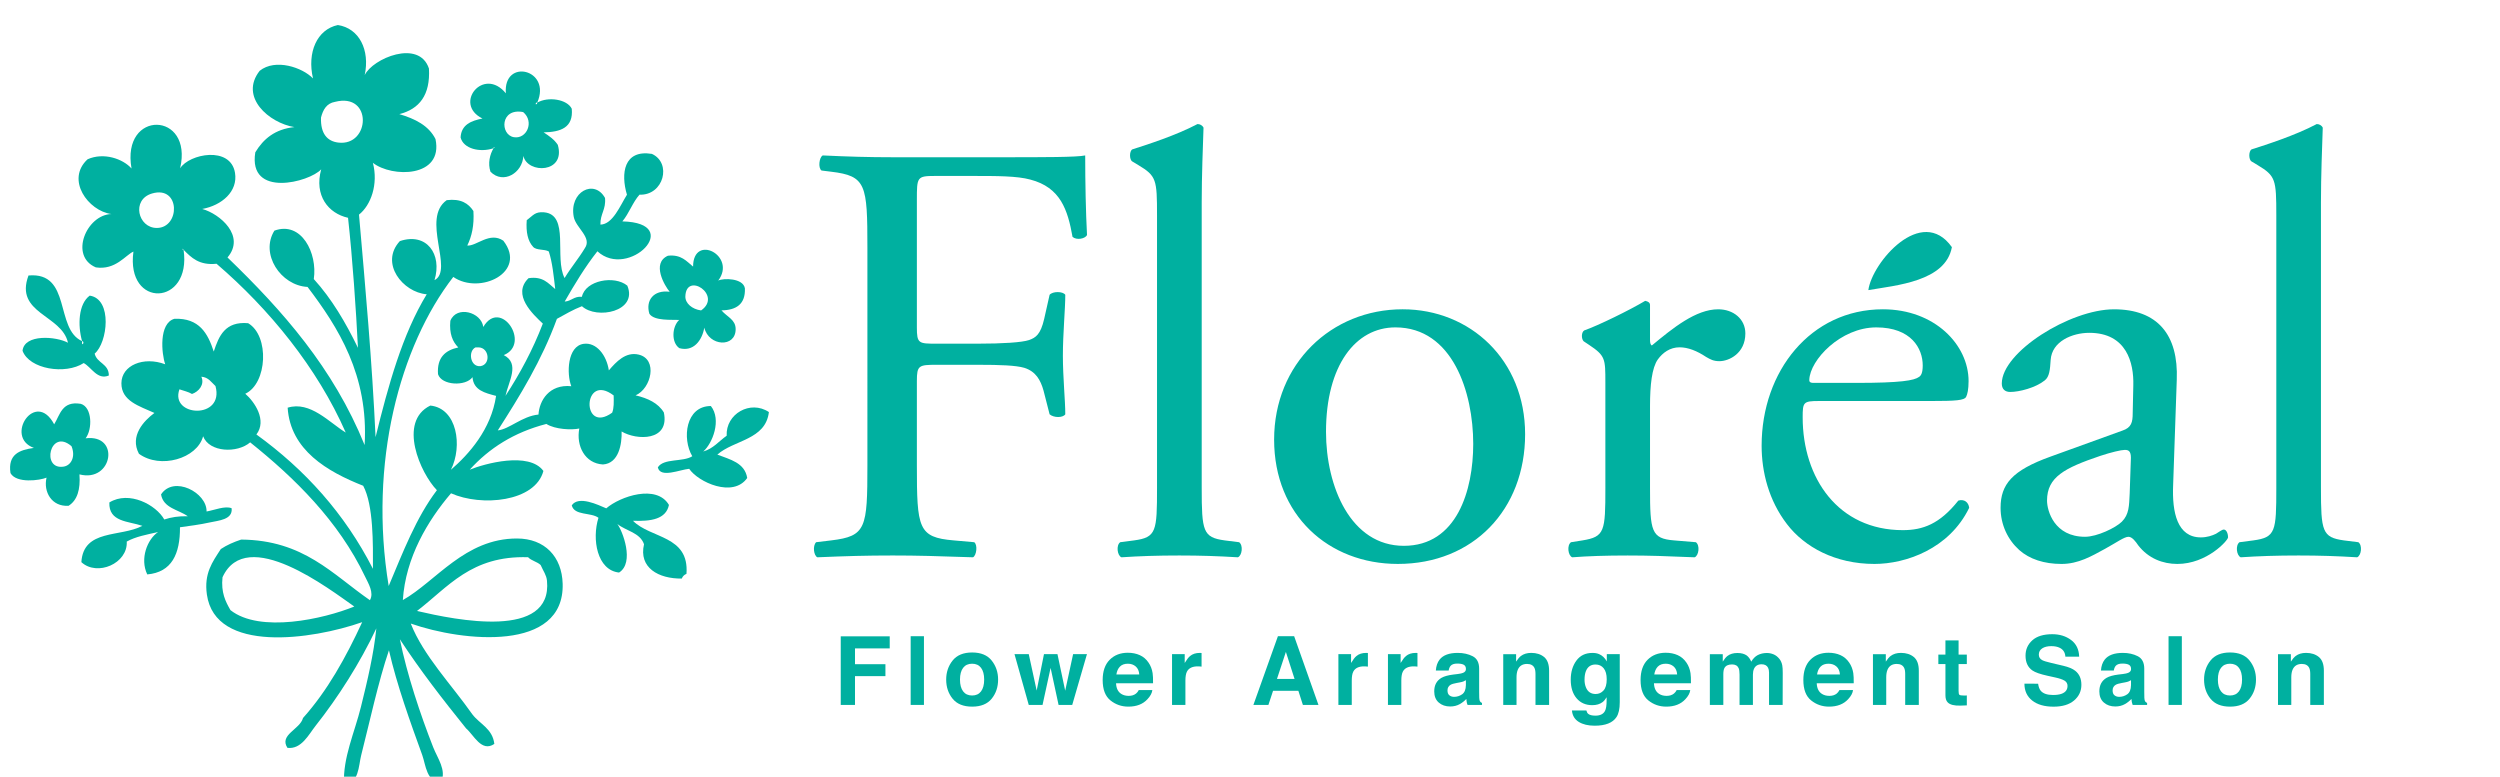 <?xml version="1.0" encoding="utf-8"?>
<!-- Generator: Adobe Illustrator 15.1.0, SVG Export Plug-In . SVG Version: 6.00 Build 0)  -->
<!DOCTYPE svg PUBLIC "-//W3C//DTD SVG 1.1//EN" "http://www.w3.org/Graphics/SVG/1.1/DTD/svg11.dtd">
<svg version="1.1" id="レイヤー_1" xmlns="http://www.w3.org/2000/svg" xmlns:xlink="http://www.w3.org/1999/xlink" x="0px"
	 y="0px" width="753.585px" height="234.121px" viewBox="0 0 753.585 234.121" enable-background="new 0 0 753.585 234.121"
	 xml:space="preserve">
<g>
	<path fill="#00B0A0" d="M253.427,191.804h14.766v3.64h-10.468v4.763h9.174v3.598h-9.174v8.684h-4.299L253.427,191.804
		L253.427,191.804z"/>
	<path fill="#00B0A0" d="M278.508,212.486h-4.004v-20.709h4.004V212.486z"/>
	<path fill="#00B0A0" d="M298.925,210.613c-1.293,1.596-3.255,2.393-5.887,2.393s-4.595-0.797-5.887-2.393
		c-1.293-1.596-1.938-3.518-1.938-5.763c0-2.208,0.646-4.122,1.938-5.741s3.255-2.43,5.887-2.43s4.594,0.811,5.887,2.43
		c1.292,1.619,1.938,3.533,1.938,5.741C300.864,207.095,300.217,209.017,298.925,210.613z M295.722,208.4
		c0.627-0.833,0.941-2.018,0.941-3.551s-0.314-2.715-0.941-3.542c-0.628-0.827-1.527-1.241-2.698-1.241s-2.072,0.414-2.704,1.241
		c-0.632,0.827-0.948,2.009-0.948,3.542s0.316,2.718,0.948,3.551c0.632,0.832,1.533,1.248,2.704,1.248
		S295.094,209.232,295.722,208.4z"/>
	<path fill="#00B0A0" d="M314.691,197.171h4.061l2.332,11.029l2.389-11.029h4.173l-4.44,15.313h-4.116l-2.402-11.155l-2.431,11.155
		H310.1l-4.3-15.313h4.3l2.388,10.986L314.691,197.171z"/>
	<path fill="#00B0A0" d="M343.571,197.482c1.068,0.479,1.95,1.232,2.646,2.266c0.627,0.91,1.034,1.965,1.22,3.166
		c0.108,0.703,0.151,1.717,0.132,3.039h-11.154c0.062,1.536,0.596,2.613,1.602,3.231c0.611,0.385,1.348,0.575,2.208,0.575
		c0.912,0,1.653-0.233,2.223-0.701c0.312-0.254,0.586-0.604,0.824-1.055h4.088c-0.107,0.908-0.603,1.83-1.484,2.769
		c-1.371,1.487-3.292,2.231-5.761,2.231c-2.038,0-3.837-0.627-5.395-1.883c-1.558-1.257-2.337-3.301-2.337-6.132
		c0-2.653,0.703-4.688,2.109-6.104c1.406-1.416,3.232-2.123,5.477-2.123C341.302,196.763,342.501,197.003,343.571,197.482z
		 M337.58,200.941c-0.565,0.584-0.921,1.374-1.066,2.371h6.898c-0.073-1.062-0.429-1.87-1.067-2.42
		c-0.638-0.553-1.43-0.826-2.374-0.826C338.942,200.066,338.146,200.358,337.58,200.941z"/>
	<path fill="#00B0A0" d="M361.848,196.814c0.052,0.005,0.167,0.012,0.345,0.021v4.104c-0.253-0.027-0.478-0.048-0.675-0.057
		c-0.196-0.01-0.355-0.016-0.479-0.016c-1.612,0-2.696,0.524-3.25,1.574c-0.311,0.59-0.466,1.498-0.466,2.727v7.318h-4.032v-15.312
		h3.821v2.668c0.619-1.021,1.159-1.719,1.619-2.094c0.75-0.627,1.727-0.939,2.926-0.939
		C361.733,196.806,361.797,196.809,361.848,196.814z"/>
	<path fill="#00B0A0" d="M385.206,191.777h4.896l7.326,20.709h-4.693l-1.365-4.257h-7.626l-1.404,4.257h-4.524L385.206,191.777z
		 M384.921,204.66h5.305l-2.617-8.148L384.921,204.66z"/>
	<path fill="#00B0A0" d="M411.986,196.814c0.052,0.005,0.167,0.012,0.345,0.021v4.104c-0.253-0.027-0.479-0.048-0.675-0.057
		c-0.196-0.01-0.354-0.016-0.479-0.016c-1.609,0-2.691,0.524-3.245,1.574c-0.311,0.59-0.464,1.498-0.464,2.727v7.318h-4.031v-15.312
		h3.82v2.668c0.618-1.021,1.156-1.719,1.615-2.094c0.749-0.627,1.724-0.939,2.923-0.939
		C411.872,196.806,411.936,196.809,411.986,196.814z"/>
	<path fill="#00B0A0" d="M426.925,196.814c0.052,0.005,0.167,0.012,0.345,0.021v4.104c-0.253-0.027-0.479-0.048-0.675-0.057
		c-0.195-0.01-0.354-0.016-0.479-0.016c-1.609,0-2.691,0.524-3.245,1.574c-0.311,0.59-0.464,1.498-0.464,2.727v7.318h-4.032v-15.312
		h3.821v2.668c0.618-1.021,1.157-1.719,1.616-2.094c0.748-0.627,1.723-0.939,2.922-0.939
		C426.811,196.806,426.874,196.809,426.925,196.814z"/>
	<path fill="#00B0A0" d="M439.42,203.171c0.746-0.094,1.278-0.211,1.602-0.353c0.574-0.243,0.862-0.623,0.862-1.139
		c0-0.628-0.222-1.062-0.662-1.3s-1.09-0.357-1.943-0.357c-0.959,0-1.639,0.232-2.036,0.702c-0.285,0.347-0.476,0.813-0.568,1.403
		h-3.863c0.084-1.338,0.461-2.438,1.129-3.301c1.062-1.35,2.888-2.022,5.475-2.022c1.686,0,3.181,0.332,4.487,0.997
		c1.306,0.664,1.961,1.92,1.961,3.767v7.022c0,0.488,0.01,1.078,0.027,1.771c0.027,0.523,0.106,0.881,0.238,1.066
		c0.132,0.188,0.327,0.343,0.591,0.465v0.59h-4.354c-0.122-0.311-0.206-0.602-0.253-0.871c-0.047-0.271-0.084-0.581-0.112-0.927
		c-0.556,0.599-1.195,1.108-1.922,1.53c-0.866,0.496-1.847,0.744-2.938,0.744c-1.396,0-2.546-0.396-3.455-1.188
		c-0.908-0.791-1.362-1.912-1.362-3.364c0-1.883,0.73-3.244,2.192-4.089c0.804-0.458,1.98-0.786,3.539-0.983L439.42,203.171z
		 M441.869,205.039c-0.256,0.16-0.516,0.289-0.774,0.387c-0.263,0.1-0.62,0.189-1.075,0.273l-0.911,0.17
		c-0.854,0.148-1.469,0.332-1.841,0.547c-0.631,0.365-0.945,0.933-0.945,1.701c0,0.684,0.191,1.178,0.578,1.48
		c0.385,0.305,0.854,0.456,1.404,0.456c0.875,0,1.682-0.253,2.418-0.759c0.735-0.506,1.119-1.428,1.146-2.769V205.039z"/>
	<path fill="#00B0A0" d="M465.448,198.048c1.002,0.83,1.504,2.203,1.504,4.123v10.312h-4.104v-9.314c0-0.806-0.106-1.424-0.32-1.854
		c-0.392-0.787-1.135-1.182-2.23-1.182c-1.349,0-2.272,0.576-2.774,1.729c-0.261,0.607-0.392,1.387-0.392,2.332v8.289h-4.005
		v-15.285h3.879v2.233c0.513-0.787,0.998-1.354,1.455-1.7c0.819-0.618,1.859-0.928,3.119-0.928
		C463.156,196.806,464.445,197.22,465.448,198.048z"/>
	<path fill="#00B0A0" d="M481.99,197.158c0.973,0.402,1.758,1.143,2.356,2.219v-2.205h3.904v14.527c0,1.977-0.332,3.465-0.996,4.467
		c-1.145,1.725-3.336,2.586-6.575,2.586c-1.958,0-3.556-0.385-4.791-1.15c-1.235-0.77-1.92-1.916-2.052-3.441h4.354
		c0.111,0.467,0.296,0.805,0.548,1.012c0.433,0.365,1.157,0.548,2.178,0.548c1.442,0,2.407-0.481,2.896-1.446
		c0.318-0.618,0.479-1.658,0.479-3.119v-0.982c-0.384,0.656-0.796,1.146-1.235,1.477c-0.796,0.607-1.831,0.913-3.104,0.913
		c-1.967,0-3.538-0.69-4.714-2.072s-1.764-3.253-1.764-5.612c0-2.275,0.564-4.188,1.697-5.738c1.132-1.551,2.735-2.324,4.812-2.324
		C480.752,196.806,481.42,196.923,481.99,197.158z M483.354,208.136c0.645-0.707,0.967-1.833,0.967-3.379
		c0-1.451-0.307-2.557-0.917-3.314c-0.609-0.759-1.43-1.139-2.455-1.139c-1.397,0-2.364,0.66-2.896,1.98
		c-0.279,0.702-0.42,1.568-0.42,2.6c0,0.891,0.148,1.683,0.446,2.373c0.541,1.293,1.513,1.939,2.91,1.939
		C481.922,209.199,482.711,208.843,483.354,208.136z"/>
	<path fill="#00B0A0" d="M505.711,197.482c1.067,0.479,1.949,1.232,2.646,2.266c0.627,0.91,1.033,1.965,1.22,3.166
		c0.107,0.703,0.151,1.717,0.132,3.039h-11.152c0.062,1.536,0.597,2.613,1.603,3.231c0.61,0.385,1.349,0.575,2.208,0.575
		c0.912,0,1.652-0.233,2.224-0.701c0.312-0.254,0.586-0.604,0.823-1.055h4.088c-0.105,0.908-0.603,1.83-1.483,2.769
		c-1.37,1.487-3.292,2.231-5.761,2.231c-2.038,0-3.838-0.627-5.396-1.883c-1.559-1.257-2.337-3.301-2.337-6.132
		c0-2.653,0.703-4.688,2.108-6.104s3.231-2.123,5.478-2.123C503.441,196.763,504.642,197.003,505.711,197.482z M499.72,200.941
		c-0.564,0.584-0.921,1.374-1.065,2.371h6.897c-0.073-1.062-0.43-1.87-1.066-2.42c-0.639-0.553-1.431-0.826-2.374-0.826
		C501.082,200.066,500.285,200.358,499.72,200.941z"/>
	<path fill="#00B0A0" d="M534.581,197.228c0.655,0.264,1.251,0.723,1.784,1.377c0.432,0.533,0.723,1.188,0.871,1.967
		c0.094,0.516,0.141,1.27,0.141,2.262l-0.027,9.652h-4.104v-9.75c0-0.581-0.094-1.061-0.279-1.436
		c-0.355-0.711-1.013-1.065-1.968-1.065c-1.104,0-1.869,0.459-2.29,1.377c-0.216,0.486-0.322,1.072-0.322,1.757v9.117h-4.031v-9.117
		c0-0.908-0.095-1.568-0.281-1.98c-0.337-0.739-0.997-1.109-1.98-1.109c-1.144,0-1.91,0.37-2.305,1.109
		c-0.216,0.422-0.323,1.05-0.323,1.883v9.217h-4.061v-15.287h3.893v2.233c0.496-0.797,0.965-1.363,1.404-1.7
		c0.776-0.602,1.784-0.898,3.021-0.898c1.172,0,2.117,0.258,2.838,0.772c0.581,0.478,1.021,1.091,1.32,1.84
		c0.524-0.897,1.176-1.561,1.952-1.979c0.824-0.422,1.742-0.633,2.755-0.633C533.261,196.833,533.926,196.964,534.581,197.228z"/>
	<path fill="#00B0A0" d="M554.777,197.482c1.067,0.479,1.949,1.232,2.646,2.266c0.627,0.91,1.033,1.965,1.22,3.166
		c0.107,0.703,0.15,1.717,0.133,3.039h-11.153c0.062,1.536,0.597,2.613,1.603,3.231c0.611,0.385,1.349,0.575,2.208,0.575
		c0.912,0,1.653-0.233,2.224-0.701c0.312-0.254,0.586-0.604,0.824-1.055h4.088c-0.106,0.908-0.604,1.83-1.484,2.769
		c-1.37,1.487-3.292,2.231-5.761,2.231c-2.038,0-3.837-0.627-5.396-1.883c-1.559-1.257-2.337-3.301-2.337-6.132
		c0-2.653,0.702-4.688,2.108-6.104s3.231-2.123,5.478-2.123C552.509,196.763,553.709,197.003,554.777,197.482z M548.787,200.941
		c-0.564,0.584-0.921,1.374-1.065,2.371h6.897c-0.072-1.062-0.43-1.87-1.066-2.42c-0.639-0.553-1.431-0.826-2.374-0.826
		C550.149,200.066,549.354,200.358,548.787,200.941z"/>
	<path fill="#00B0A0" d="M576.891,198.048c1.002,0.83,1.504,2.203,1.504,4.123v10.312h-4.104v-9.314c0-0.806-0.106-1.424-0.32-1.854
		c-0.392-0.787-1.134-1.182-2.23-1.182c-1.349,0-2.272,0.576-2.774,1.729c-0.261,0.607-0.392,1.387-0.392,2.332v8.289h-4.004
		v-15.285h3.878v2.233c0.513-0.787,0.998-1.354,1.455-1.7c0.819-0.618,1.859-0.928,3.12-0.928
		C574.599,196.806,575.888,197.22,576.891,198.048z"/>
	<path fill="#00B0A0" d="M584.284,200.164v-2.853h2.136v-4.271h3.963v4.271h2.485v2.853h-2.485v8.094
		c0,0.627,0.078,1.02,0.237,1.173s0.646,0.231,1.462,0.231c0.121,0,0.25-0.002,0.387-0.008c0.137-0.005,0.271-0.012,0.399-0.021
		v2.992l-1.896,0.07c-1.893,0.064-3.186-0.263-3.878-0.982c-0.449-0.459-0.675-1.166-0.675-2.123v-9.426H584.284L584.284,200.164z"
		/>
	<path fill="#00B0A0" d="M614.356,206.091c0.134,0.947,0.396,1.654,0.788,2.121c0.718,0.854,1.946,1.279,3.688,1.279
		c1.042,0,1.89-0.111,2.539-0.338c1.232-0.432,1.852-1.23,1.852-2.402c0-0.684-0.302-1.213-0.905-1.586
		c-0.604-0.365-1.562-0.688-2.875-0.971l-2.242-0.492c-2.204-0.486-3.718-1.016-4.542-1.586c-1.396-0.957-2.093-2.449-2.093-4.482
		c0-1.854,0.683-3.396,2.048-4.622c1.364-1.228,3.37-1.841,6.017-1.841c2.209,0,4.094,0.578,5.652,1.734
		c1.562,1.157,2.378,2.836,2.454,5.037h-4.159c-0.076-1.246-0.634-2.131-1.671-2.654c-0.69-0.348-1.552-0.521-2.578-0.521
		c-1.144,0-2.055,0.226-2.735,0.674c-0.682,0.449-1.021,1.077-1.021,1.884c0,0.739,0.336,1.291,1.008,1.657
		c0.434,0.243,1.351,0.526,2.752,0.854l3.634,0.857c1.594,0.374,2.787,0.876,3.582,1.504c1.234,0.975,1.854,2.383,1.854,4.229
		c0,1.894-0.731,3.465-2.194,4.715s-3.527,1.876-6.197,1.876c-2.728,0-4.871-0.616-6.434-1.849c-1.562-1.23-2.345-2.926-2.345-5.08
		L614.356,206.091L614.356,206.091z"/>
	<path fill="#00B0A0" d="M639.911,203.171c0.746-0.094,1.278-0.211,1.601-0.353c0.574-0.243,0.862-0.623,0.862-1.139
		c0-0.628-0.221-1.062-0.661-1.3s-1.091-0.357-1.943-0.357c-0.959,0-1.639,0.232-2.036,0.702c-0.285,0.347-0.476,0.813-0.569,1.403
		H633.3c0.085-1.338,0.461-2.438,1.129-3.301c1.062-1.35,2.889-2.022,5.476-2.022c1.686,0,3.18,0.332,4.486,0.997
		c1.308,0.664,1.961,1.92,1.961,3.767v7.022c0,0.488,0.011,1.078,0.028,1.771c0.027,0.523,0.106,0.881,0.238,1.066
		c0.131,0.188,0.327,0.343,0.591,0.465v0.59h-4.355c-0.121-0.311-0.205-0.602-0.253-0.871c-0.047-0.271-0.084-0.581-0.111-0.927
		c-0.557,0.599-1.195,1.108-1.922,1.53c-0.866,0.496-1.848,0.744-2.938,0.744c-1.396,0-2.547-0.396-3.455-1.188
		c-0.909-0.791-1.363-1.912-1.363-3.364c0-1.883,0.731-3.244,2.193-4.089c0.803-0.458,1.98-0.786,3.538-0.983L639.911,203.171z
		 M642.359,205.039c-0.256,0.16-0.516,0.289-0.775,0.387c-0.262,0.1-0.619,0.189-1.074,0.273l-0.912,0.17
		c-0.854,0.148-1.469,0.332-1.84,0.547c-0.632,0.365-0.945,0.933-0.945,1.701c0,0.684,0.191,1.178,0.577,1.48
		c0.386,0.305,0.854,0.456,1.405,0.456c0.875,0,1.682-0.253,2.418-0.759c0.735-0.506,1.118-1.428,1.146-2.769V205.039
		L642.359,205.039z"/>
	<path fill="#00B0A0" d="M657.678,212.486h-4.004v-20.709h4.004V212.486z"/>
	<path fill="#00B0A0" d="M678.095,210.613c-1.293,1.596-3.255,2.393-5.888,2.393c-2.632,0-4.595-0.797-5.887-2.393
		c-1.293-1.596-1.938-3.518-1.938-5.763c0-2.208,0.646-4.122,1.938-5.741s3.255-2.43,5.887-2.43c2.633,0,4.595,0.811,5.888,2.43
		c1.292,1.619,1.938,3.533,1.938,5.741C680.033,207.095,679.387,209.017,678.095,210.613z M674.892,208.4
		c0.628-0.833,0.94-2.018,0.94-3.551s-0.312-2.715-0.94-3.542s-1.526-1.241-2.697-1.241s-2.072,0.414-2.704,1.241
		s-0.948,2.009-0.948,3.542s0.316,2.718,0.948,3.551c0.632,0.832,1.533,1.248,2.704,1.248S674.264,209.232,674.892,208.4z"/>
	<path fill="#00B0A0" d="M698.989,198.048c1.002,0.83,1.504,2.203,1.504,4.123v10.312h-4.104v-9.314c0-0.806-0.106-1.424-0.32-1.854
		c-0.392-0.787-1.134-1.182-2.23-1.182c-1.349,0-2.272,0.576-2.774,1.729c-0.261,0.607-0.392,1.387-0.392,2.332v8.289h-4.005
		v-15.285h3.879v2.233c0.514-0.787,0.997-1.354,1.454-1.7c0.82-0.618,1.86-0.928,3.12-0.928
		C696.697,196.806,697.986,197.22,698.989,198.048z"/>
</g>
<g>
	<path fill="#00B0A0" d="M55.337,75.296C55.044,74.61,54.767,75.346,55.337,75.296c2.493,17.065-17.47,17.789-15.117,0.533
		c-2.404,1.071-5.379,5.643-11.321,4.771c-8.076-3.387-2.858-15.841,4.661-16.083c-6.983-0.941-13.832-10.373-7.153-16.51
		c4.842-2.161,10.665-0.143,13.241,2.783c-3.163-17.859,18.68-17.262,14.647-0.059c2.763-4.386,15.187-6.812,16.542,1.351
		c0.938,5.646-4.011,9.839-9.879,10.907c5.381,1.487,13.129,8.166,7.618,14.617c16.592,16.007,31.904,33.305,41.332,56.542
		c1.265-21.048-8.021-35.565-17.199-47.66c-8.092-0.401-14.386-9.966-9.99-16.97c8.128-2.953,13.035,6.747,11.871,14.6
		c5.4,5.941,9.603,13.09,13.312,20.737c-0.586-11.586-1.628-26.821-2.991-39.205c-5.935-1.315-10.267-6.698-8.09-14.615
		c-3.519,3.875-22.096,8.752-19.865-5.12c2.429-4.021,5.918-6.992,11.782-7.605c-7.646-1.244-16.67-9.064-10.462-16.969
		c4.733-3.793,12.892-1.015,16.074,2.3c-1.823-7.85,1.193-14.761,7.496-16.096c6.449,0.992,9.706,7.529,8.092,15.088
		c2.375-4.991,16.401-10.942,19.364-1.967c0.451,7.978-2.886,12.196-8.922,13.737c4.723,1.406,8.84,3.423,10.897,7.517
		c2.444,11.703-13.179,11.651-18.871,7.163c1.68,6.481-0.622,12.795-4.19,15.609c1.927,22.092,3.937,44.103,4.992,67.081
		c3.852-15.637,8.044-30.932,15.42-43.065c-7.173-0.561-14.259-9.366-8.095-16.033c8.059-2.708,12.825,3.934,10.441,11.771
		c5.942-2.995-4.127-18.587,3.684-24.111c4.287-0.526,6.546,0.992,8.045,3.275c0.271,4.347-0.502,7.659-1.848,10.402
		c2.762,0.261,6.735-4.272,10.861-1.46c7.391,9.535-7.155,16.433-15.077,10.927c-16.166,20.874-25.569,56.198-19.474,93.166
		c4.292-10.175,8.285-20.646,14.532-28.881c-4.954-5.093-11.872-20.64-1.991-25.511c8.106,0.828,9.79,12.211,6.22,19.352
		c5.409-4.675,12.112-12.141,13.613-22.268c-3.358-0.885-6.808-1.678-7.109-5.643c-2.042,2.834-9.328,2.525-10.398-0.903
		c-0.356-5.06,2.221-7.21,6.111-8.057c-1.728-1.737-2.753-4.183-2.395-8.023c1.882-4.715,9.349-2.641,9.929,1.852
		c5.235-8.865,14.479,5.111,6.177,8.479c4.976,2.553,1.431,7.948,0.521,12.285c4.338-6.678,8.211-13.817,11.253-21.78
		c-2.935-2.763-9.419-8.729-4.308-13.686c4.415-0.656,5.948,1.596,8.046,3.276c-0.461-3.964-0.852-7.998-1.936-11.333
		c-1.289-0.759-3.792-0.289-4.73-1.398c-1.594-1.714-2.187-4.438-1.922-8.025c1.898-1.396,2.462-2.614,5.188-2.384
		c7.842,0.668,3.051,13.663,6.221,19.82c1.89-3.145,4.22-5.854,6.107-9.001c2.253-3.23-2.712-6.115-3.346-9.437
		c-1.438-7.533,6.187-11.54,9.427-5.708c0.341,3.478-1.478,4.811-1.385,8.039c3.722-0.075,5.939-5.713,7.997-9.009
		c-1.899-6.363-0.994-13.673,7.51-12.314c6.086,2.746,3.572,12.577-3.73,12.301c-2.079,2.33-3.146,5.663-5.166,8.052
		c18.959,0.458,1.854,17.678-7.523,9.007c-3.686,4.66-6.817,9.866-9.863,15.16c2.081-0.133,2.773-1.642,5.192-1.439
		c1.065-4.978,9.794-6.56,13.689-3.361c3.251,7.81-9.225,10.301-13.678,6.198c-2.732,1.055-5.095,2.476-7.545,3.81
		c-4.579,12.554-11.122,23.164-17.821,33.624c3.452-0.344,7.353-4.312,12.266-4.773c0.26-4.215,3.219-9.193,9.888-8.548
		c-1.43-3.728-1.239-12.075,3.729-12.771c3.835-0.539,6.92,3.425,7.591,8.001c2.243-2.618,5.081-5.659,8.958-4.762
		c5.927,1.373,3.821,10.267-0.896,12.29c3.684,0.871,6.804,2.313,8.525,5.168c1.807,8.688-8.199,8.443-12.734,5.723
		c0.108,3.711-0.813,9.637-5.629,9.943c-5.438-0.307-8.128-5.594-7.131-10.838c-2.289,0.498-7.277,0.293-9.927-1.379
		c-9.78,2.535-17.268,7.342-23.098,13.793c4.386-1.801,17.896-5.555,22.209,0.385c-2.493,9.367-18.723,10.811-27.85,6.728
		c-7.031,8.249-13.696,19.351-14.521,32.187c10.03-5.67,18.707-18.58,34.419-18.562c8.365,0.009,13.533,5.493,13.756,13.646
		c0.565,20.611-29.992,17.513-45.784,11.996c3.775,9.638,12.367,18.525,18.536,27.33c2.232,2.97,6.103,4.287,6.651,8.951
		c-3.878,2.633-6.219-2.766-8.524-4.691c-6.958-8.641-13.785-17.413-19.952-26.854c2.14,10.574,6.16,22.658,10.052,32.562
		c1.306,3.322,4.033,6.883,2.404,10.386c-4.416,0.294-4.652-5.11-5.701-8.011c-3.606-9.959-7.632-21.049-10.049-31.617
		c-3.196,9.395-5.894,21.945-8.379,31.691c-0.765,3.002-0.671,8.791-5.163,8.524c-0.355-7.869,3.179-15.397,5.105-23.175
		c1.942-7.842,3.871-15.932,4.631-23.643c-4.911,10.424-11.524,20.793-18.311,29.367c-2.058,2.6-4.26,7.153-8.478,6.646
		c-2.585-3.952,3.788-5.54,4.688-8.996c7.367-8.223,12.913-18.248,17.84-28.893c-15.15,5.312-44.286,9.5-46.81-8.319
		c-0.905-6.386,1.666-9.802,4.198-13.718c1.792-1.203,3.879-2.113,6.131-2.858c18.841,0.144,27.549,10.496,38.816,18.271
		c1.295-2.264-0.477-5.047-1.445-7.082c-8.014-16.84-21.344-29.847-34.653-40.496c-3.855,3.344-12.328,3.045-14.182-1.832
		c-1.818,6.748-12.923,9.977-19.351,5.272c-2.85-5.382,1.501-9.954,4.676-12.303c-4.558-2.065-9.977-3.586-9.958-8.945
		c0.019-5.43,6.688-8.186,13.207-5.722c-1.117-3.218-1.978-12.374,2.78-13.714c7.495-0.279,10.066,4.401,11.852,9.875
		c1.558-4.73,3.427-9.151,10.361-8.547c6.485,3.788,5.791,18.191-0.86,21.266c2.806,2.438,6.616,8.002,3.355,12.278
		c14.608,10.574,26.594,23.793,35.126,40.494c0.025-7.461,0.191-19.168-2.935-25.031c-10.821-4.277-21.955-10.752-22.773-23.534
		c6.807-2.127,12.64,4.544,17.512,7.491c-8.57-19.515-23.02-37.207-38.946-50.881C60.038,80.046,57.68,77.68,55.337,75.296z
		 M96.759,35.442c-0.158,4.861,1.888,7.139,5.228,7.538c9.629,1.152,10.385-15.163-0.994-12.28
		C98.433,31.142,97.373,33.071,96.759,35.442z M47.28,68.714c7.086-0.027,7.137-12.907-1.458-10.389
		C39.521,60.171,41.579,68.736,47.28,68.714z M144.779,110.377c3.2-0.436,2.75-5.555-0.496-5.668
		c-0.315,0.002-0.629,0.003-0.944,0.004C141.013,105.835,141.731,110.63,144.779,110.377z M57.874,118.755
		c-1.082-0.648-2.506-0.953-3.786-1.401c-2.975,8.337,13.651,9.183,10.863-0.989c-1.248-1.113-2.079-2.648-4.264-2.817
		C61.761,115.895,59.913,118.071,57.874,118.755z M184.523,124.401c0.56-1.329,0.506-3.269,0.451-5.206
		C175.587,112.068,175.151,131.13,184.523,124.401z M67.071,174.005c-0.485,4.602,0.901,7.315,2.402,9.912
		c8.85,6.979,28.028,2.692,37.322-1.092C99.462,177.727,74.306,158.179,67.071,174.005z M164.879,175.035
		c-0.167-1.705-1.069-2.803-1.909-4.718c-1.04-1.008-2.801-1.287-3.789-2.349c-17.166-0.559-24.103,9.031-33.481,16.197
		C137.479,186.917,166.626,192.886,164.879,175.035z"/>
	<path fill="#00B0A0" d="M161.945,30.931c-0.402-0.085-0.445,0.186-0.471,0.475C161.875,31.49,161.917,31.219,161.945,30.931
		c3.298-1.902,9.027-1.011,10.403,1.848c0.536,5.71-3.358,7.023-8.477,7.122c1.622,1.053,3.209,2.141,4.268,3.763
		c2.484,8.571-9.094,8.813-10.382,3.349c-0.248,5.097-6.044,8.648-9.903,4.765c-0.868-2.528-0.192-5.234,0.916-7.092
		c0.686-0.292-0.049-0.57,0,0c-4.084,1.363-9.107,0.17-9.935-3.268c0.231-3.85,3.173-5.01,6.592-5.696
		c-8.903-4.383,0.34-15.827,7.057-7.589C151.618,17.43,166.374,20.81,161.945,30.931z M154.898,41.354
		c3.869,0.654,6.257-4.673,2.804-7.571C150.719,32.45,150.701,40.643,154.898,41.354z"/>
	<path fill="#00B0A0" d="M216.495,84.578c1.571-0.807,7.524-0.759,8.042,2.331c0.188,4.735-2.535,6.583-7.061,6.644
		c1.765,2.049,4.265,2.767,4.274,5.651c0.021,5.688-8.083,5.235-9.451-0.434c-0.664,3.85-3.266,7.354-7.535,6.172
		c-2.522-1.773-2.159-6.562-0.034-8.504c-2.163-0.124-7.511,0.376-8.984-1.855c-1.2-3.974,1.212-7.273,6.116-6.638
		c-1.469-1.72-5.585-8.636-0.517-10.865c4.031-0.426,5.568,1.661,7.573,3.277C208.953,70.298,222.133,77.065,216.495,84.578z
		 M206.592,89.342c-0.062,2.085,2.033,3.87,4.741,4.233C217.881,89.017,206.814,81.743,206.592,89.342z"/>
	<path fill="#00B0A0" d="M24.736,102.822c0.001,0.315,0.003,0.63,0.004,0.945C25.333,103.647,25.211,102.826,24.736,102.822
		c-1.339-4.774-1.121-11.189,2.308-13.711c6.942,1.034,5.383,14.242,1.487,17.476c0.694,2.938,4.259,2.981,4.278,6.599
		c-3.455,1.475-5.263-2.521-7.575-3.75c-5.527,3.585-16.399,1.857-18.442-3.707c0.558-5.114,10.112-4.352,13.693-2.417
		c-1.812-8.443-16.206-8.758-11.894-20.271C21.648,81.899,16.459,99.146,24.736,102.822z"/>
	<path fill="#00B0A0" d="M25.796,132.119c10.55-1.324,8.153,13.459-1.846,10.875c0.333,4.567-0.658,7.818-3.27,9.463
		c-5.112,0.358-7.661-4.229-6.649-8.479c-2.032,0.852-9.105,1.811-10.873-1.374c-0.84-5.698,2.757-6.991,7.057-7.588
		c-9.034-3.271,0.495-17.745,6.114-7.112c1.801-2.92,2.34-7.097,8.008-6.179C27.829,122.716,27.912,129.442,25.796,132.119z
		 M19.217,140.65c2.203-0.367,3.647-2.951,2.338-6.15C15.053,128.882,12.291,141.806,19.217,140.65z"/>
	<path fill="#00B0A0" d="M214.282,122.389c3.281,4.144,0.507,11.282-2.307,13.713c3.069-0.877,4.734-3.146,7.068-4.754
		c-0.321-6.585,7.134-10.869,12.729-7.138c-0.995,8.424-10.525,8.383-15.541,12.818c3.848,1.497,8.252,2.434,9.005,7.051
		c-4.254,6.07-14.765,1.266-17.493-2.766c-2.798,0.249-8.723,2.908-9.451-0.436c1.743-2.817,7.61-1.547,10.381-3.35
		C205.537,132.207,206.668,122.391,214.282,122.389z"/>
	<path fill="#00B0A0" d="M62.267,154.18c2.276-0.382,5.596-1.8,7.556-0.976c0.395,3.479-3.977,3.692-6.598,4.279
		c-2.857,0.641-6.361,1.096-8.972,1.453c0.044,8.044-2.466,13.555-9.866,14.214c-2.286-4.765,0.041-10.61,3.257-12.771
		c-3.351,0.754-6.825,1.387-9.438,2.871c0.367,6.58-8.914,10.604-13.678,6.197c0.625-10.061,11.824-7.445,18.384-10.941
		c-4.214-1.441-10.184-1.119-9.95-7.047c5.977-3.668,14.096,0.74,16.558,5.131c2.021-0.661,4.306-1.062,7.083-0.973
		c-2.837-2.043-7.344-2.402-8.059-6.582C52.35,143.242,62.396,148.455,62.267,154.18z"/>
	<path fill="#00B0A0" d="M201.643,152.208c-0.882,4.301-5.413,4.983-10.847,4.771c5.297,5.411,17.021,4.347,16.128,16
		c-0.679,0.267-1.15,0.741-1.413,1.423c-7.009,0.082-13.038-3.27-11.38-10.35c-1.208-3.525-5.438-4.008-8.057-6.11
		c1.554,1.97,5.305,11.67,0.531,14.646c-6.632-0.709-8.234-10.051-6.208-16.512c-2.25-1.688-7.268-0.582-8.048-3.748
		c2.051-3.022,7.949-0.14,10.399,0.903C186.966,149.591,197.946,145.882,201.643,152.208z"/>
</g>
<g>
	<g>
		<path fill="#00B0A0" d="M276.375,98.686c0,4.91,0.545,4.91,6.001,4.91h12.367c7.457,0,13.276-0.364,15.459-1.093
			c2.001-0.728,3.455-1.636,4.547-6.364l1.637-7.274c0.909-1.092,4.002-1.092,4.729,0c0,4.365-0.727,11.64-0.727,18.368
			c0,6.548,0.727,13.463,0.727,17.651c-0.727,1.093-3.455,1.093-4.729,0l-1.818-7.102c-0.91-3.275-2.364-5.82-5.819-6.911
			c-2.547-0.729-7.094-0.91-14.005-0.91h-12.367c-5.456,0-6.001,0.183-6.001,4.91v25.29c0,19.098,0.363,21.824,11.094,22.733
			l6.184,0.546c1.091,0.729,0.728,4.002-0.363,4.547c-10.731-0.363-16.914-0.545-24.188-0.545c-8.001,0-14.184,0.182-22.732,0.545
			c-1.091-0.545-1.455-3.455-0.365-4.547l4.547-0.546c10.548-1.272,10.912-3.638,10.912-22.733V74.679
			c0-19.098-0.364-21.645-10.912-22.916l-2.91-0.363c-1.091-0.729-0.727-4.002,0.364-4.548c7.638,0.363,13.821,0.546,21.095,0.546
			h33.463c11.64,0,22.188,0,24.553-0.546c0,8.366,0.183,17.096,0.546,24.007c-0.546,1.092-3.092,1.638-4.365,0.546
			c-1.455-8.184-3.638-14.913-12.73-17.278c-4.001-1.091-10.003-1.091-17.642-1.091h-11.094c-5.456,0-5.456,0.364-5.456,7.275
			v38.375H276.375z"/>
		<path fill="#00B0A0" d="M362.236,147.074c0,13.096,0.364,14.912,6.912,15.821l4.365,0.546c1.272,0.909,0.909,4.002-0.363,4.547
			c-6.002-0.363-11.276-0.545-17.652-0.545c-6.551,0-12.006,0.182-17.463,0.545c-1.273-0.545-1.637-3.638-0.363-4.547l4.183-0.546
			c6.729-0.909,6.911-2.728,6.911-15.821V64.858c0-10.731-0.182-11.822-5.639-15.096l-1.817-1.092c-0.909-0.546-0.909-3.092,0-3.638
			c4.546-1.455,13.096-4.184,19.655-7.636c0.727,0,1.455,0.363,1.817,1.089c-0.182,5.456-0.546,14.549-0.546,22.552L362.236,147.074
			L362.236,147.074z"/>
		<path fill="#00B0A0" d="M459.721,130.884c0,22.734-15.641,39.104-38.375,39.104c-20.914,0-37.282-14.73-37.282-37.464
			c0-22.925,17.277-39.293,38.738-39.293C443.17,93.23,459.721,108.506,459.721,130.884z M420.619,98.686
			c-12.003,0-20.916,11.457-20.916,31.472c0,16.551,7.457,34.373,23.462,34.373s20.916-16.732,20.916-30.734
			C444.081,118.328,437.896,98.686,420.619,98.686z"/>
		<path fill="#00B0A0" d="M483.911,115.236c0-7.093,0-8.003-4.909-11.276l-1.637-1.092c-0.729-0.727-0.729-2.729,0.182-3.272
			c4.184-1.454,13.821-6.185,18.369-8.912c0.909,0.183,1.454,0.546,1.454,1.272v10.549c0,0.909,0.184,1.455,0.546,1.638
			c6.365-5.273,13.276-10.911,20.007-10.911c4.546,0,8.186,2.909,8.186,7.273c0,6.002-4.911,8.365-7.821,8.365
			c-1.817,0-2.729-0.545-4.001-1.271c-2.729-1.819-5.456-2.91-8.002-2.91c-2.91,0-5.093,1.637-6.548,3.638
			c-1.817,2.547-2.364,7.819-2.364,14.008v24.738c0,13.096,0.363,15.275,7.274,15.822l6.548,0.546
			c1.271,0.909,0.909,4.002-0.364,4.547c-8.547-0.364-13.82-0.545-20.188-0.545c-6.548,0-12.004,0.181-16.731,0.545
			c-1.271-0.545-1.638-3.638-0.363-4.547l3.454-0.546c6.73-1.092,6.911-2.729,6.911-15.822L483.911,115.236L483.911,115.236z"/>
		<path fill="#00B0A0" d="M548.295,120.878c-4.729,0-4.909,0.363-4.909,4.914c0,18.371,10.729,34.011,30.189,34.011
			c6.001,0,11.095-1.816,16.73-8.91c1.817-0.547,3.093,0.546,3.272,2.183c-6.002,12.366-19.096,16.913-28.553,16.913
			c-11.822,0-21.099-5.093-26.371-12.002c-5.457-7.094-7.641-15.644-7.641-23.646c0-22.378,14.73-41.11,36.558-41.11
			c15.641,0,25.825,10.729,25.825,21.642c0,2.547-0.363,4.001-0.729,4.73c-0.546,1.094-3.092,1.275-10.729,1.275H548.295
			L548.295,120.878z M559.57,115.417c13.459,0,17.46-0.728,18.914-1.817c0.546-0.364,1.092-1.092,1.092-3.456
			c0-5.094-3.455-11.457-14.004-11.457c-10.729,0-20.006,9.819-20.188,15.82c0,0.364,0,0.91,1.271,0.91H559.57z"/>
		<path fill="#00B0A0" d="M639.779,129.794c2.728-0.91,3.091-2.547,3.091-5.273l0.183-8.375c0.184-6.729-2-15.821-13.275-15.821
			c-5.093,0-11.275,2.545-11.641,8.184c-0.183,2.91-0.362,5.094-1.817,6.185c-2.729,2.183-7.64,3.456-10.367,3.456
			c-1.636,0-2.546-0.91-2.546-2.547c0-9.457,20.551-22.369,33.827-22.369c13.096,0,19.461,7.639,18.916,21.277l-1.093,31.655
			c-0.363,8.367,1.271,15.822,8.366,15.822c1.817,0,3.455-0.545,4.546-1.091c0.91-0.546,1.818-1.272,2.365-1.272
			c0.727,0,1.271,1.09,1.271,2.363c0,0.909-6.365,8.002-15.277,8.002c-4.364,0-8.729-1.636-11.819-5.638
			c-0.729-1.093-1.818-2.547-2.911-2.547c-1.272,0-3.455,1.638-7.092,3.638c-4.002,2.184-8.003,4.547-13.097,4.547
			c-5.273,0-9.64-1.453-12.729-4.184c-3.455-3.092-5.639-7.639-5.639-12.729c0-7.095,3.455-11.277,15.096-15.459L639.779,129.794z
			 M628.504,161.803c3.637,0,9.273-2.728,11.094-4.548c2.184-2.183,2.184-4.729,2.363-8.547l0.364-10.729
			c0-2-0.729-2.365-1.818-2.365c-1.093,0-4.184,0.729-7.457,1.818c-10.729,3.639-16.005,6.364-16.005,13.46
			C617.045,153.984,619.227,161.803,628.504,161.803z"/>
		<path fill="#00B0A0" d="M699.614,147.074c0,13.096,0.364,14.912,6.911,15.821l4.364,0.546c1.272,0.909,0.909,4.002-0.362,4.547
			c-6.002-0.363-11.275-0.545-17.643-0.545c-6.548,0-12.004,0.182-17.46,0.545c-1.272-0.545-1.638-3.638-0.362-4.547l4.183-0.546
			c6.729-0.909,6.911-2.728,6.911-15.821V64.858c0-10.731-0.183-11.822-5.64-15.096l-1.817-1.092c-0.908-0.546-0.908-3.092,0-3.638
			c4.547-1.455,13.096-4.184,19.644-7.636c0.728,0,1.455,0.363,1.817,1.089c-0.182,5.456-0.546,14.549-0.546,22.552V147.074z"/>
	</g>
	<path fill="#00B0A0" d="M588.365,74.5c-1.904,10.354-16.765,11.492-25.181,12.95C564.28,79.15,579.24,61.65,588.365,74.5z"/>
</g>
<rect x="0.197" y="-0.139" fill="none" width="734.173" height="246.615"/>
</svg>
